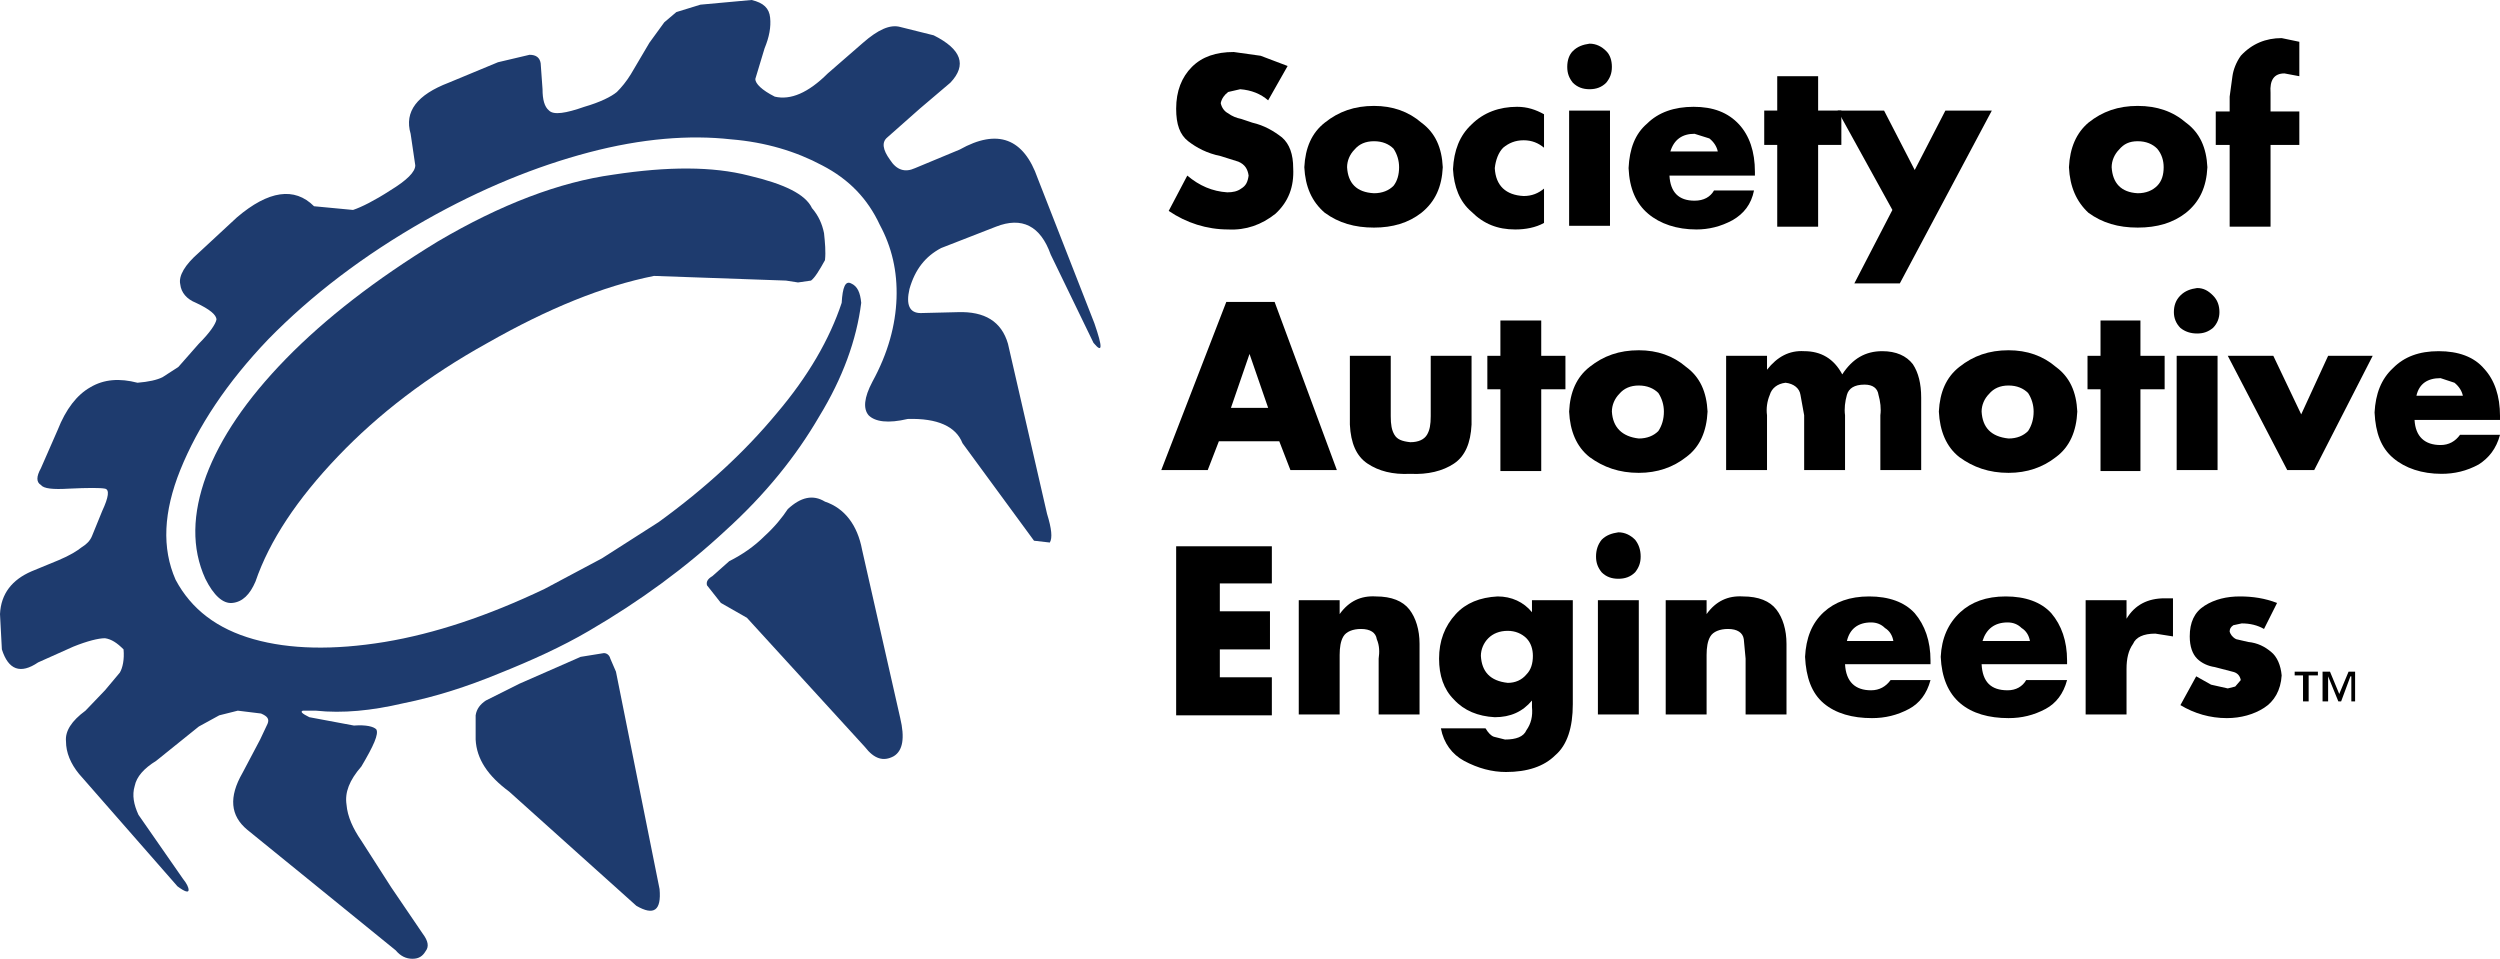 <?xml version="1.0" encoding="UTF-8"?>
<svg xmlns="http://www.w3.org/2000/svg" xmlns:xlink="http://www.w3.org/1999/xlink" width="161.46pt" height="61.92pt" viewBox="0 0 161.46 61.92" version="1.1">
<defs>
<clipPath id="clip1">
  <path d="M 153 22 L 161.461 22 L 161.461 31 L 153 31 Z M 153 22 "/>
</clipPath>
<clipPath id="clip2">
  <path d="M 0 0 L 72 0 L 72 61.922 L 0 61.922 Z M 0 0 "/>
</clipPath>
</defs>
<g id="surface1">
<path style=" stroke:none;fill-rule:evenodd;fill:rgb(0%,0%,0%);fill-opacity:1;" d="M 83.52 10.859 C 83.582 12.059 83.219 13.02 82.379 13.801 C 81.48 14.52 80.461 14.879 79.32 14.82 C 77.941 14.82 76.621 14.398 75.48 13.621 L 76.68 11.34 C 77.461 12 78.301 12.359 79.262 12.422 C 79.621 12.422 79.918 12.359 80.16 12.18 C 80.461 12 80.582 11.762 80.641 11.34 C 80.582 10.922 80.402 10.621 79.98 10.441 L 78.84 10.082 C 77.941 9.898 77.281 9.539 76.738 9.121 C 76.199 8.699 75.961 8.039 75.961 7.02 C 75.961 5.879 76.32 4.98 76.98 4.32 C 77.641 3.66 78.539 3.359 79.68 3.359 L 81.418 3.602 L 83.16 4.262 L 81.902 6.48 C 81.418 6.059 80.82 5.82 80.098 5.762 L 79.32 5.941 C 79.082 6.121 78.902 6.359 78.84 6.66 C 78.902 6.961 79.082 7.199 79.32 7.32 C 79.559 7.5 79.859 7.621 80.16 7.68 L 80.879 7.922 C 81.66 8.102 82.262 8.461 82.801 8.879 C 83.281 9.301 83.52 9.961 83.52 10.859 "/>
<path style=" stroke:none;fill-rule:evenodd;fill:rgb(0%,0%,0%);fill-opacity:1;" d="M 87 10.801 C 87.059 11.82 87.598 12.422 88.738 12.48 C 89.281 12.48 89.699 12.301 90 12 C 90.238 11.699 90.359 11.281 90.359 10.801 C 90.359 10.379 90.238 9.961 90 9.602 C 89.699 9.301 89.281 9.121 88.738 9.121 C 88.199 9.121 87.781 9.301 87.48 9.66 C 87.18 9.961 87 10.379 87 10.801 M 91.801 7.922 C 92.699 8.582 93.121 9.539 93.18 10.801 C 93.121 12.059 92.699 13.02 91.801 13.742 C 90.961 14.398 89.941 14.699 88.738 14.699 C 87.48 14.699 86.461 14.398 85.559 13.742 C 84.719 13.02 84.301 12.059 84.238 10.801 C 84.301 9.539 84.719 8.582 85.559 7.922 C 86.461 7.199 87.48 6.84 88.738 6.84 C 89.941 6.84 90.961 7.199 91.801 7.922 "/>
<path style=" stroke:none;fill-rule:evenodd;fill:rgb(0%,0%,0%);fill-opacity:1;" d="M 99.719 9.539 C 99.359 9.242 98.941 9.059 98.402 9.059 C 97.859 9.059 97.441 9.242 97.082 9.539 C 96.781 9.84 96.598 10.32 96.539 10.859 C 96.598 12 97.262 12.602 98.402 12.66 C 98.941 12.66 99.359 12.48 99.719 12.18 L 99.719 14.398 C 99.18 14.699 98.52 14.82 97.859 14.82 C 96.719 14.82 95.82 14.461 95.039 13.68 C 94.262 13.02 93.902 12.059 93.84 10.922 C 93.902 9.719 94.262 8.762 95.039 8.039 C 95.82 7.262 96.84 6.898 97.98 6.898 C 98.641 6.898 99.18 7.082 99.719 7.379 L 99.719 9.539 "/>
<path style=" stroke:none;fill-rule:evenodd;fill:rgb(0%,0%,0%);fill-opacity:1;" d="M 103.98 14.582 L 101.34 14.582 L 101.34 7.141 L 103.98 7.141 Z M 104.102 4.32 C 104.102 4.742 103.98 5.039 103.738 5.34 C 103.441 5.641 103.078 5.762 102.66 5.762 C 102.238 5.762 101.879 5.641 101.578 5.34 C 101.34 5.039 101.219 4.742 101.219 4.32 C 101.219 3.898 101.34 3.539 101.578 3.301 C 101.879 3 102.238 2.879 102.66 2.82 C 103.078 2.82 103.441 3 103.738 3.301 C 103.98 3.539 104.102 3.898 104.102 4.32 "/>
<path style=" stroke:none;fill-rule:evenodd;fill:rgb(0%,0%,0%);fill-opacity:1;" d="M 110.941 9.781 C 110.879 9.48 110.699 9.18 110.398 8.941 L 109.441 8.641 C 108.66 8.641 108.121 9 107.879 9.781 L 110.941 9.781 M 112.32 8.039 C 112.98 8.762 113.34 9.781 113.34 11.102 L 113.34 11.34 L 107.82 11.34 C 107.879 12.422 108.422 12.961 109.441 12.961 C 110.039 12.961 110.461 12.719 110.699 12.301 L 113.281 12.301 C 113.102 13.199 112.621 13.801 111.898 14.219 C 111.121 14.641 110.34 14.82 109.562 14.82 C 108.301 14.82 107.219 14.461 106.441 13.801 C 105.66 13.141 105.238 12.18 105.18 10.859 C 105.238 9.602 105.602 8.641 106.379 7.98 C 107.102 7.262 108.121 6.898 109.379 6.898 C 110.641 6.898 111.602 7.262 112.32 8.039 "/>
<path style=" stroke:none;fill-rule:evenodd;fill:rgb(0%,0%,0%);fill-opacity:1;" d="M 117.422 7.141 L 118.922 7.141 L 118.922 9.359 L 117.422 9.359 L 117.422 14.641 L 114.781 14.641 L 114.781 9.359 L 113.941 9.359 L 113.941 7.141 L 114.781 7.141 L 114.781 4.922 L 117.422 4.922 L 117.422 7.141 "/>
<path style=" stroke:none;fill-rule:evenodd;fill:rgb(0%,0%,0%);fill-opacity:1;" d="M 118.68 7.141 L 121.68 7.141 L 123.66 10.98 L 125.641 7.141 L 128.641 7.141 L 122.699 18.301 L 119.762 18.301 L 122.219 13.559 L 118.68 7.141 "/>
<path style=" stroke:none;fill-rule:evenodd;fill:rgb(0%,0%,0%);fill-opacity:1;" d="M 136.379 10.801 C 136.441 11.82 136.98 12.422 138.062 12.48 C 138.602 12.48 139.02 12.301 139.32 12 C 139.621 11.699 139.738 11.281 139.738 10.801 C 139.738 10.379 139.621 9.961 139.32 9.602 C 139.02 9.301 138.602 9.121 138.062 9.121 C 137.52 9.121 137.16 9.301 136.859 9.66 C 136.562 9.961 136.379 10.379 136.379 10.801 M 141.18 7.922 C 142.078 8.582 142.5 9.539 142.562 10.801 C 142.5 12.059 142.078 13.02 141.18 13.742 C 140.34 14.398 139.32 14.699 138.062 14.699 C 136.801 14.699 135.781 14.398 134.879 13.742 C 134.102 13.02 133.68 12.059 133.621 10.801 C 133.68 9.539 134.102 8.582 134.879 7.922 C 135.781 7.199 136.801 6.84 138.062 6.84 C 139.32 6.84 140.34 7.199 141.18 7.922 "/>
<path style=" stroke:none;fill-rule:evenodd;fill:rgb(0%,0%,0%);fill-opacity:1;" d="M 146.641 6 L 146.641 7.199 L 148.5 7.199 L 148.5 9.359 L 146.641 9.359 L 146.641 14.641 L 144 14.641 L 144 9.359 L 143.102 9.359 L 143.102 7.199 L 144 7.199 L 144 6.242 L 144.18 4.922 C 144.238 4.5 144.422 4.02 144.719 3.602 C 145.441 2.82 146.34 2.461 147.359 2.461 L 148.5 2.699 L 148.5 4.922 L 147.539 4.742 C 146.879 4.742 146.578 5.16 146.641 6 "/>
<path style=" stroke:none;fill-rule:evenodd;fill:rgb(0%,0%,0%);fill-opacity:1;" d="M 82.621 28.5 L 78.719 28.5 L 78 30.359 L 75 30.359 L 79.199 19.5 L 82.32 19.5 L 86.34 30.359 L 83.34 30.359 L 82.621 28.5 M 80.699 22.859 L 79.5 26.34 L 81.902 26.34 L 80.699 22.859 "/>
<path style=" stroke:none;fill-rule:evenodd;fill:rgb(0%,0%,0%);fill-opacity:1;" d="M 95.039 27.422 C 94.98 28.621 94.621 29.461 93.902 29.941 C 93.18 30.422 92.219 30.66 91.082 30.602 C 89.941 30.66 89.039 30.422 88.32 29.941 C 87.598 29.461 87.238 28.621 87.18 27.422 L 87.18 22.98 L 89.82 22.98 L 89.82 26.879 C 89.82 27.422 89.879 27.781 90.059 28.082 C 90.238 28.379 90.539 28.5 91.082 28.559 C 91.621 28.559 91.98 28.379 92.16 28.082 C 92.34 27.781 92.402 27.422 92.402 26.879 L 92.402 22.98 L 95.039 22.98 L 95.039 27.422 "/>
<path style=" stroke:none;fill-rule:evenodd;fill:rgb(0%,0%,0%);fill-opacity:1;" d="M 99.539 22.98 L 101.102 22.98 L 101.102 25.141 L 99.539 25.141 L 99.539 30.422 L 96.902 30.422 L 96.902 25.141 L 96.059 25.141 L 96.059 22.98 L 96.902 22.98 L 96.902 20.699 L 99.539 20.699 L 99.539 22.98 "/>
<path style=" stroke:none;fill-rule:evenodd;fill:rgb(0%,0%,0%);fill-opacity:1;" d="M 104.102 26.582 C 104.16 27.602 104.762 28.199 105.84 28.32 C 106.379 28.32 106.801 28.141 107.102 27.84 C 107.34 27.48 107.461 27.059 107.461 26.582 C 107.461 26.16 107.34 25.742 107.102 25.379 C 106.801 25.082 106.379 24.898 105.84 24.898 C 105.301 24.898 104.879 25.082 104.578 25.441 C 104.281 25.742 104.102 26.16 104.102 26.582 M 108.898 23.699 C 109.801 24.359 110.219 25.32 110.281 26.582 C 110.219 27.84 109.801 28.859 108.898 29.52 C 108.062 30.18 107.039 30.539 105.84 30.539 C 104.578 30.539 103.562 30.18 102.66 29.52 C 101.82 28.859 101.398 27.84 101.34 26.582 C 101.398 25.32 101.82 24.359 102.66 23.699 C 103.562 22.98 104.578 22.621 105.84 22.621 C 107.039 22.621 108.062 22.98 108.898 23.699 "/>
<path style=" stroke:none;fill-rule:evenodd;fill:rgb(0%,0%,0%);fill-opacity:1;" d="M 124.078 25.68 L 124.078 30.359 L 121.441 30.359 L 121.441 26.82 C 121.5 26.398 121.441 25.922 121.32 25.5 C 121.262 25.082 120.961 24.84 120.422 24.84 C 119.762 24.84 119.398 25.082 119.281 25.5 C 119.16 25.922 119.102 26.398 119.16 26.82 L 119.16 30.359 L 116.52 30.359 L 116.52 26.82 L 116.281 25.5 C 116.219 25.082 115.859 24.781 115.32 24.719 C 114.781 24.781 114.422 25.082 114.301 25.5 C 114.121 25.922 114.062 26.398 114.121 26.82 L 114.121 30.359 L 111.48 30.359 L 111.48 22.98 L 114.121 22.98 L 114.121 23.879 C 114.781 23.039 115.562 22.621 116.52 22.68 C 117.602 22.68 118.441 23.16 118.98 24.18 C 119.641 23.16 120.48 22.68 121.562 22.68 C 122.461 22.68 123.121 22.98 123.539 23.52 C 123.898 24.059 124.078 24.781 124.078 25.68 "/>
<path style=" stroke:none;fill-rule:evenodd;fill:rgb(0%,0%,0%);fill-opacity:1;" d="M 127.98 26.582 C 128.039 27.602 128.578 28.199 129.719 28.32 C 130.262 28.32 130.68 28.141 130.98 27.84 C 131.219 27.48 131.34 27.059 131.34 26.582 C 131.34 26.16 131.219 25.742 130.98 25.379 C 130.68 25.082 130.262 24.898 129.719 24.898 C 129.18 24.898 128.762 25.082 128.461 25.441 C 128.16 25.742 127.98 26.16 127.98 26.582 M 132.781 23.699 C 133.68 24.359 134.102 25.32 134.16 26.582 C 134.102 27.84 133.68 28.859 132.781 29.52 C 131.941 30.18 130.922 30.539 129.719 30.539 C 128.461 30.539 127.441 30.18 126.539 29.52 C 125.699 28.859 125.281 27.84 125.219 26.582 C 125.281 25.32 125.699 24.359 126.539 23.699 C 127.441 22.98 128.461 22.621 129.719 22.621 C 130.922 22.621 131.941 22.98 132.781 23.699 "/>
<path style=" stroke:none;fill-rule:evenodd;fill:rgb(0%,0%,0%);fill-opacity:1;" d="M 138.238 22.98 L 139.801 22.98 L 139.801 25.141 L 138.238 25.141 L 138.238 30.422 L 135.66 30.422 L 135.66 25.141 L 134.82 25.141 L 134.82 22.98 L 135.66 22.98 L 135.66 20.699 L 138.238 20.699 L 138.238 22.98 "/>
<path style=" stroke:none;fill-rule:evenodd;fill:rgb(0%,0%,0%);fill-opacity:1;" d="M 143.219 30.359 L 140.578 30.359 L 140.578 22.98 L 143.219 22.98 Z M 143.34 20.16 C 143.34 20.52 143.219 20.879 142.922 21.18 C 142.621 21.422 142.32 21.539 141.898 21.539 C 141.48 21.539 141.121 21.422 140.82 21.18 C 140.52 20.879 140.398 20.52 140.398 20.16 C 140.398 19.742 140.52 19.379 140.82 19.082 C 141.121 18.781 141.48 18.66 141.898 18.602 C 142.32 18.602 142.621 18.781 142.922 19.082 C 143.219 19.379 143.34 19.742 143.34 20.16 "/>
<path style=" stroke:none;fill-rule:evenodd;fill:rgb(0%,0%,0%);fill-opacity:1;" d="M 148.621 26.762 L 150.359 22.98 L 153.238 22.98 L 149.461 30.359 L 147.719 30.359 L 143.879 22.98 L 146.82 22.98 L 148.621 26.762 "/>
<g clip-path="url(#clip1)" clip-rule="nonzero">
<path style=" stroke:none;fill-rule:evenodd;fill:rgb(0%,0%,0%);fill-opacity:1;" d="M 159.062 25.559 C 159 25.262 158.82 24.961 158.52 24.719 L 157.621 24.422 C 156.781 24.422 156.238 24.781 156.062 25.559 L 159.062 25.559 M 160.441 23.82 C 161.102 24.539 161.461 25.559 161.461 26.879 L 161.461 27.121 L 155.941 27.121 C 156 28.199 156.602 28.742 157.621 28.742 C 158.16 28.742 158.578 28.5 158.879 28.082 L 161.461 28.082 C 161.219 28.98 160.738 29.582 160.078 30 C 159.301 30.422 158.52 30.602 157.68 30.602 C 156.422 30.602 155.34 30.242 154.562 29.582 C 153.781 28.922 153.422 27.961 153.359 26.641 C 153.422 25.441 153.781 24.48 154.562 23.762 C 155.281 23.039 156.238 22.68 157.5 22.68 C 158.762 22.68 159.781 23.039 160.441 23.82 "/>
</g>
<path style=" stroke:none;fill-rule:evenodd;fill:rgb(0%,0%,0%);fill-opacity:1;" d="M 78.781 37.68 L 78.781 39.48 L 82.02 39.48 L 82.02 41.941 L 78.781 41.941 L 78.781 43.742 L 82.141 43.742 L 82.141 46.199 L 75.961 46.199 L 75.961 35.281 L 82.141 35.281 L 82.141 37.68 L 78.781 37.68 "/>
<path style=" stroke:none;fill-rule:evenodd;fill:rgb(0%,0%,0%);fill-opacity:1;" d="M 91.68 41.582 L 91.68 46.141 L 89.039 46.141 L 89.039 42.539 C 89.098 42.121 89.098 41.699 88.918 41.281 C 88.859 40.859 88.5 40.621 87.902 40.621 C 87.359 40.621 86.941 40.801 86.762 41.102 C 86.582 41.398 86.52 41.82 86.52 42.301 L 86.52 46.141 L 83.879 46.141 L 83.879 38.762 L 86.52 38.762 L 86.52 39.66 C 87.121 38.82 87.902 38.461 88.859 38.52 C 89.879 38.52 90.598 38.82 91.02 39.359 C 91.441 39.898 91.68 40.68 91.68 41.582 "/>
<path style=" stroke:none;fill-rule:evenodd;fill:rgb(0%,0%,0%);fill-opacity:1;" d="M 95.641 42.359 C 95.699 43.379 96.238 43.98 97.379 44.102 C 97.859 44.102 98.281 43.922 98.582 43.559 C 98.879 43.262 99 42.84 99 42.359 C 99 41.941 98.879 41.52 98.582 41.219 C 98.281 40.922 97.859 40.742 97.379 40.742 C 96.84 40.742 96.418 40.922 96.121 41.219 C 95.82 41.52 95.641 41.941 95.641 42.359 M 101.578 38.762 L 101.578 45.48 C 101.578 46.98 101.219 48.121 100.441 48.781 C 99.719 49.5 98.641 49.859 97.262 49.859 C 96.359 49.859 95.461 49.621 94.559 49.141 C 93.781 48.719 93.238 48 93.059 47.039 L 95.941 47.039 C 96.121 47.34 96.301 47.52 96.48 47.582 L 97.199 47.762 C 97.918 47.762 98.402 47.582 98.582 47.16 C 98.879 46.742 99 46.262 98.941 45.66 L 98.941 45.242 C 98.34 45.961 97.559 46.32 96.539 46.32 C 95.461 46.262 94.559 45.898 93.902 45.18 C 93.238 44.52 92.941 43.621 92.941 42.539 C 92.941 41.398 93.301 40.441 94.02 39.66 C 94.68 38.941 95.582 38.582 96.719 38.52 C 97.621 38.52 98.402 38.879 98.941 39.539 L 98.941 38.762 L 101.578 38.762 "/>
<path style=" stroke:none;fill-rule:evenodd;fill:rgb(0%,0%,0%);fill-opacity:1;" d="M 105.84 46.141 L 103.199 46.141 L 103.199 38.762 L 105.84 38.762 Z M 105.961 35.941 C 105.961 36.359 105.84 36.66 105.602 36.961 C 105.301 37.262 104.941 37.379 104.52 37.379 C 104.102 37.379 103.738 37.262 103.441 36.961 C 103.199 36.66 103.078 36.359 103.078 35.941 C 103.078 35.52 103.199 35.16 103.441 34.859 C 103.738 34.559 104.102 34.441 104.52 34.379 C 104.941 34.379 105.301 34.559 105.602 34.859 C 105.84 35.16 105.961 35.52 105.961 35.941 "/>
<path style=" stroke:none;fill-rule:evenodd;fill:rgb(0%,0%,0%);fill-opacity:1;" d="M 115.379 41.582 L 115.379 46.141 L 112.738 46.141 L 112.738 42.539 L 112.621 41.281 C 112.562 40.859 112.199 40.621 111.602 40.621 C 111.062 40.621 110.641 40.801 110.461 41.102 C 110.281 41.398 110.219 41.82 110.219 42.301 L 110.219 46.141 L 107.578 46.141 L 107.578 38.762 L 110.219 38.762 L 110.219 39.66 C 110.82 38.82 111.602 38.461 112.562 38.52 C 113.578 38.52 114.301 38.82 114.719 39.359 C 115.141 39.898 115.379 40.68 115.379 41.582 "/>
<path style=" stroke:none;fill-rule:evenodd;fill:rgb(0%,0%,0%);fill-opacity:1;" d="M 122.281 41.398 C 122.219 41.039 122.039 40.742 121.738 40.559 C 121.5 40.32 121.199 40.199 120.84 40.199 C 120 40.199 119.461 40.621 119.281 41.398 L 122.281 41.398 M 123.66 39.602 C 124.32 40.379 124.68 41.398 124.68 42.66 L 124.68 42.898 L 119.16 42.898 C 119.219 44.039 119.82 44.582 120.84 44.582 C 121.379 44.582 121.801 44.34 122.102 43.922 L 124.68 43.922 C 124.441 44.82 123.961 45.422 123.301 45.781 C 122.52 46.199 121.738 46.379 120.898 46.379 C 119.641 46.379 118.562 46.082 117.781 45.422 C 117 44.762 116.641 43.742 116.578 42.422 C 116.641 41.219 117 40.262 117.781 39.539 C 118.5 38.879 119.461 38.52 120.719 38.52 C 121.98 38.52 123 38.879 123.66 39.602 "/>
<path style=" stroke:none;fill-rule:evenodd;fill:rgb(0%,0%,0%);fill-opacity:1;" d="M 131.102 41.398 C 131.039 41.039 130.859 40.742 130.562 40.559 C 130.32 40.32 130.02 40.199 129.66 40.199 C 128.82 40.199 128.281 40.621 128.039 41.398 L 131.102 41.398 M 132.48 39.602 C 133.141 40.379 133.5 41.398 133.5 42.66 L 133.5 42.898 L 127.98 42.898 C 128.039 44.039 128.578 44.582 129.66 44.582 C 130.199 44.582 130.621 44.34 130.859 43.922 L 133.5 43.922 C 133.262 44.82 132.781 45.422 132.121 45.781 C 131.34 46.199 130.562 46.379 129.719 46.379 C 128.461 46.379 127.379 46.082 126.602 45.422 C 125.82 44.762 125.398 43.742 125.34 42.422 C 125.398 41.219 125.82 40.262 126.602 39.539 C 127.32 38.879 128.281 38.52 129.539 38.52 C 130.801 38.52 131.82 38.879 132.48 39.602 "/>
<path style=" stroke:none;fill-rule:evenodd;fill:rgb(0%,0%,0%);fill-opacity:1;" d="M 139.199 40.922 C 138.422 40.922 137.941 41.16 137.762 41.582 C 137.461 42 137.34 42.539 137.34 43.199 L 137.34 46.141 L 134.699 46.141 L 134.699 38.762 L 137.34 38.762 L 137.34 39.961 C 137.879 39.059 138.719 38.641 139.801 38.641 L 140.34 38.641 L 140.34 41.102 L 139.199 40.922 "/>
<path style=" stroke:none;fill-rule:evenodd;fill:rgb(0%,0%,0%);fill-opacity:1;" d="M 146.219 40.621 C 145.801 40.379 145.32 40.262 144.781 40.262 L 144.238 40.379 C 144.062 40.5 144 40.621 144 40.801 C 144.062 40.98 144.18 41.16 144.422 41.281 L 145.199 41.461 C 145.801 41.52 146.281 41.762 146.699 42.121 C 147.062 42.422 147.301 42.961 147.359 43.621 C 147.301 44.582 146.879 45.301 146.219 45.719 C 145.562 46.141 144.719 46.379 143.82 46.379 C 142.738 46.379 141.719 46.082 140.82 45.539 L 141.84 43.68 L 142.801 44.219 L 143.879 44.461 L 144.359 44.34 L 144.719 43.922 C 144.66 43.621 144.48 43.441 144.18 43.379 L 143.039 43.082 C 142.621 43.02 142.199 42.84 141.898 42.539 C 141.602 42.242 141.422 41.762 141.422 41.102 C 141.422 40.199 141.719 39.539 142.379 39.121 C 143.039 38.699 143.82 38.52 144.66 38.52 C 145.5 38.52 146.281 38.641 147.062 38.941 L 146.219 40.621 "/>
<path style=" stroke:none;fill-rule:evenodd;fill:rgb(11.8%,23.099%,43.1%);fill-opacity:1;" d="M 39.781 43.379 L 39.418 42.539 C 39.359 42.301 39.18 42.18 39 42.18 L 37.5 42.422 L 33.539 44.16 L 31.379 45.242 C 31.02 45.48 30.781 45.781 30.719 46.199 L 30.719 47.762 C 30.781 49.02 31.5 50.102 32.879 51.121 L 41.098 58.5 C 42.238 59.16 42.719 58.801 42.598 57.422 L 39.781 43.379 "/>
<path style=" stroke:none;fill-rule:evenodd;fill:rgb(11.8%,23.099%,43.1%);fill-opacity:1;" d="M 55.68 35.52 C 55.379 33.898 54.539 32.82 53.281 32.398 C 52.5 31.922 51.719 32.102 50.879 32.879 C 50.52 33.422 50.039 34.02 49.379 34.621 C 48.719 35.281 47.941 35.82 47.098 36.242 L 46.02 37.199 C 45.719 37.379 45.598 37.559 45.66 37.801 L 46.559 38.941 L 48.238 39.898 L 55.859 48.242 C 56.461 49.02 57.059 49.199 57.719 48.84 C 58.32 48.48 58.441 47.641 58.141 46.379 L 55.68 35.52 "/>
<path style=" stroke:none;fill-rule:evenodd;fill:rgb(11.8%,23.099%,43.1%);fill-opacity:1;" d="M 39.598 11.281 C 36.121 11.762 32.34 13.199 28.262 15.602 C 24.238 18.059 21 20.582 18.48 23.16 C 15.902 25.801 14.219 28.32 13.32 30.719 C 12.418 33.18 12.359 35.398 13.262 37.379 C 13.801 38.461 14.402 39 15 38.941 C 15.66 38.879 16.141 38.398 16.5 37.559 C 17.402 34.922 19.199 32.219 21.84 29.461 C 24.418 26.762 27.598 24.301 31.5 22.141 C 35.402 19.922 38.941 18.48 42.238 17.82 L 50.762 18.121 L 51.539 18.242 L 52.379 18.121 C 52.621 17.941 52.918 17.461 53.281 16.801 C 53.34 16.262 53.281 15.66 53.219 15.059 C 53.098 14.461 52.859 13.922 52.441 13.441 C 52.02 12.539 50.641 11.879 48.359 11.34 C 46.02 10.742 43.141 10.742 39.598 11.281 "/>
<g clip-path="url(#clip2)" clip-rule="nonzero">
<path style=" stroke:none;fill-rule:evenodd;fill:rgb(11.8%,23.099%,43.1%);fill-opacity:1;" d="M 60.301 2.281 L 58.141 1.742 C 57.48 1.559 56.699 1.922 55.738 2.762 L 53.461 4.742 C 52.199 6 51.059 6.48 50.039 6.242 C 49.199 5.82 48.781 5.398 48.781 5.102 L 49.379 3.121 C 49.68 2.398 49.801 1.742 49.738 1.141 C 49.68 0.539 49.32 0.18 48.539 0 L 45.238 0.301 L 43.68 0.781 L 42.902 1.441 L 41.941 2.762 L 40.738 4.801 C 40.441 5.281 40.141 5.641 39.84 5.941 C 39.48 6.242 38.762 6.602 37.738 6.898 C 36.539 7.32 35.762 7.441 35.461 7.141 C 35.16 6.898 35.039 6.422 35.039 5.762 L 34.918 4.082 C 34.859 3.719 34.621 3.539 34.199 3.539 L 32.16 4.02 L 28.98 5.34 C 26.941 6.121 26.098 7.199 26.52 8.641 L 26.82 10.68 C 26.82 11.102 26.281 11.641 25.199 12.301 C 24.18 12.961 23.34 13.379 22.801 13.559 L 20.281 13.32 C 19.02 12.059 17.34 12.301 15.301 14.039 L 12.84 16.32 C 11.941 17.102 11.52 17.82 11.641 18.359 C 11.699 18.898 12.059 19.32 12.66 19.559 C 13.559 19.98 13.98 20.34 13.98 20.641 C 13.918 20.941 13.559 21.48 12.84 22.199 L 11.52 23.699 L 10.5 24.359 C 10.141 24.539 9.602 24.66 8.879 24.719 C 7.738 24.422 6.719 24.48 5.82 25.02 C 4.98 25.5 4.262 26.398 3.719 27.781 L 2.641 30.242 C 2.34 30.781 2.34 31.141 2.641 31.32 C 2.82 31.559 3.418 31.621 4.441 31.559 C 5.699 31.5 6.48 31.5 6.781 31.559 C 7.082 31.621 7.02 32.102 6.602 33 L 5.941 34.621 C 5.82 34.922 5.582 35.16 5.281 35.34 C 4.98 35.582 4.5 35.879 3.781 36.18 L 2.039 36.898 C 0.781 37.441 0.062 38.34 0 39.66 L 0.121 41.941 C 0.539 43.262 1.32 43.559 2.461 42.781 L 4.738 41.762 C 5.641 41.398 6.359 41.219 6.781 41.219 C 7.199 41.281 7.562 41.52 7.98 41.941 C 8.039 42.602 7.918 43.141 7.738 43.441 L 6.781 44.582 L 5.52 45.898 C 4.621 46.559 4.199 47.219 4.262 47.879 C 4.262 48.602 4.562 49.32 5.102 49.98 L 11.461 57.242 C 11.941 57.602 12.18 57.66 12.18 57.48 C 12.18 57.301 12.059 57.059 11.82 56.762 L 8.941 52.621 C 8.641 51.961 8.52 51.359 8.699 50.762 C 8.82 50.16 9.301 49.621 10.082 49.141 L 12.84 46.922 L 14.16 46.199 L 15.359 45.898 L 16.859 46.082 C 17.281 46.262 17.402 46.441 17.281 46.742 L 16.801 47.762 L 15.66 49.922 C 14.762 51.48 14.879 52.68 15.961 53.582 L 25.559 61.379 C 25.859 61.742 26.219 61.922 26.641 61.922 C 27.059 61.922 27.301 61.742 27.48 61.441 C 27.719 61.141 27.66 60.781 27.301 60.301 L 25.262 57.301 L 23.34 54.301 C 22.801 53.52 22.441 52.742 22.379 51.961 C 22.262 51.18 22.559 50.398 23.34 49.5 C 24.121 48.18 24.48 47.398 24.301 47.102 C 24.121 46.922 23.641 46.801 22.859 46.859 L 19.98 46.32 C 19.5 46.082 19.379 45.961 19.559 45.898 L 20.402 45.898 C 22.141 46.082 24 45.898 26.039 45.422 C 28.141 45 30.18 44.34 32.219 43.5 C 34.32 42.66 36.301 41.762 38.039 40.742 C 41.34 38.82 44.281 36.66 46.859 34.262 C 49.441 31.922 51.418 29.461 52.918 26.879 C 54.418 24.422 55.32 21.961 55.621 19.559 C 55.559 18.898 55.379 18.48 54.961 18.301 C 54.598 18.121 54.418 18.539 54.359 19.559 C 53.582 21.898 52.199 24.301 50.16 26.699 C 48.121 29.16 45.598 31.5 42.539 33.719 L 38.879 36.059 L 35.16 38.039 C 31.5 39.781 28.082 40.922 24.84 41.461 C 21.539 42 18.719 41.941 16.379 41.281 C 14.039 40.621 12.359 39.359 11.34 37.441 C 10.441 35.398 10.559 33.059 11.641 30.359 C 12.781 27.539 14.641 24.719 17.34 21.898 C 20.098 19.082 23.461 16.5 27.48 14.219 C 31.082 12.18 34.621 10.742 38.039 9.84 C 41.461 8.941 44.52 8.699 47.219 9 C 49.441 9.18 51.418 9.781 53.098 10.68 C 54.84 11.582 56.039 12.84 56.82 14.52 C 57.598 15.961 57.961 17.52 57.902 19.262 C 57.84 21 57.359 22.801 56.34 24.66 C 55.801 25.68 55.738 26.398 56.098 26.82 C 56.52 27.242 57.359 27.359 58.621 27.059 C 60.539 27 61.738 27.539 62.16 28.621 L 66.781 34.922 L 67.801 35.039 C 67.98 34.742 67.918 34.141 67.621 33.18 L 65.098 22.199 C 64.68 20.762 63.598 20.102 61.859 20.16 L 59.461 20.219 C 58.738 20.219 58.5 19.68 58.738 18.66 C 59.098 17.398 59.762 16.559 60.781 16.02 L 64.32 14.641 C 66 13.98 67.199 14.582 67.859 16.441 L 70.621 22.141 C 71.219 22.859 71.219 22.441 70.68 20.879 L 67.02 11.52 C 66.121 8.941 64.441 8.281 61.98 9.66 L 59.098 10.859 C 58.441 11.16 57.902 10.98 57.48 10.32 C 57 9.66 56.941 9.18 57.301 8.879 L 59.402 7.02 L 61.379 5.34 C 62.461 4.199 62.098 3.18 60.301 2.281 "/>
</g>
<path style=" stroke:none;fill-rule:evenodd;fill:rgb(0%,0%,0%);fill-opacity:1;" d="M 149.699 43.621 L 149.102 43.621 L 149.102 45.301 L 148.738 45.301 L 148.738 43.621 L 148.199 43.621 L 148.199 43.379 L 149.699 43.379 L 149.699 43.621 M 151.801 43.68 L 151.199 45.301 L 151.02 45.301 L 150.359 43.68 L 150.359 45.301 L 150 45.301 L 150 43.379 L 150.48 43.379 L 151.078 44.82 L 151.68 43.379 L 152.102 43.379 L 152.102 45.301 L 151.859 45.301 L 151.859 43.68 L 151.801 43.68 "/>
</g>
</svg>
